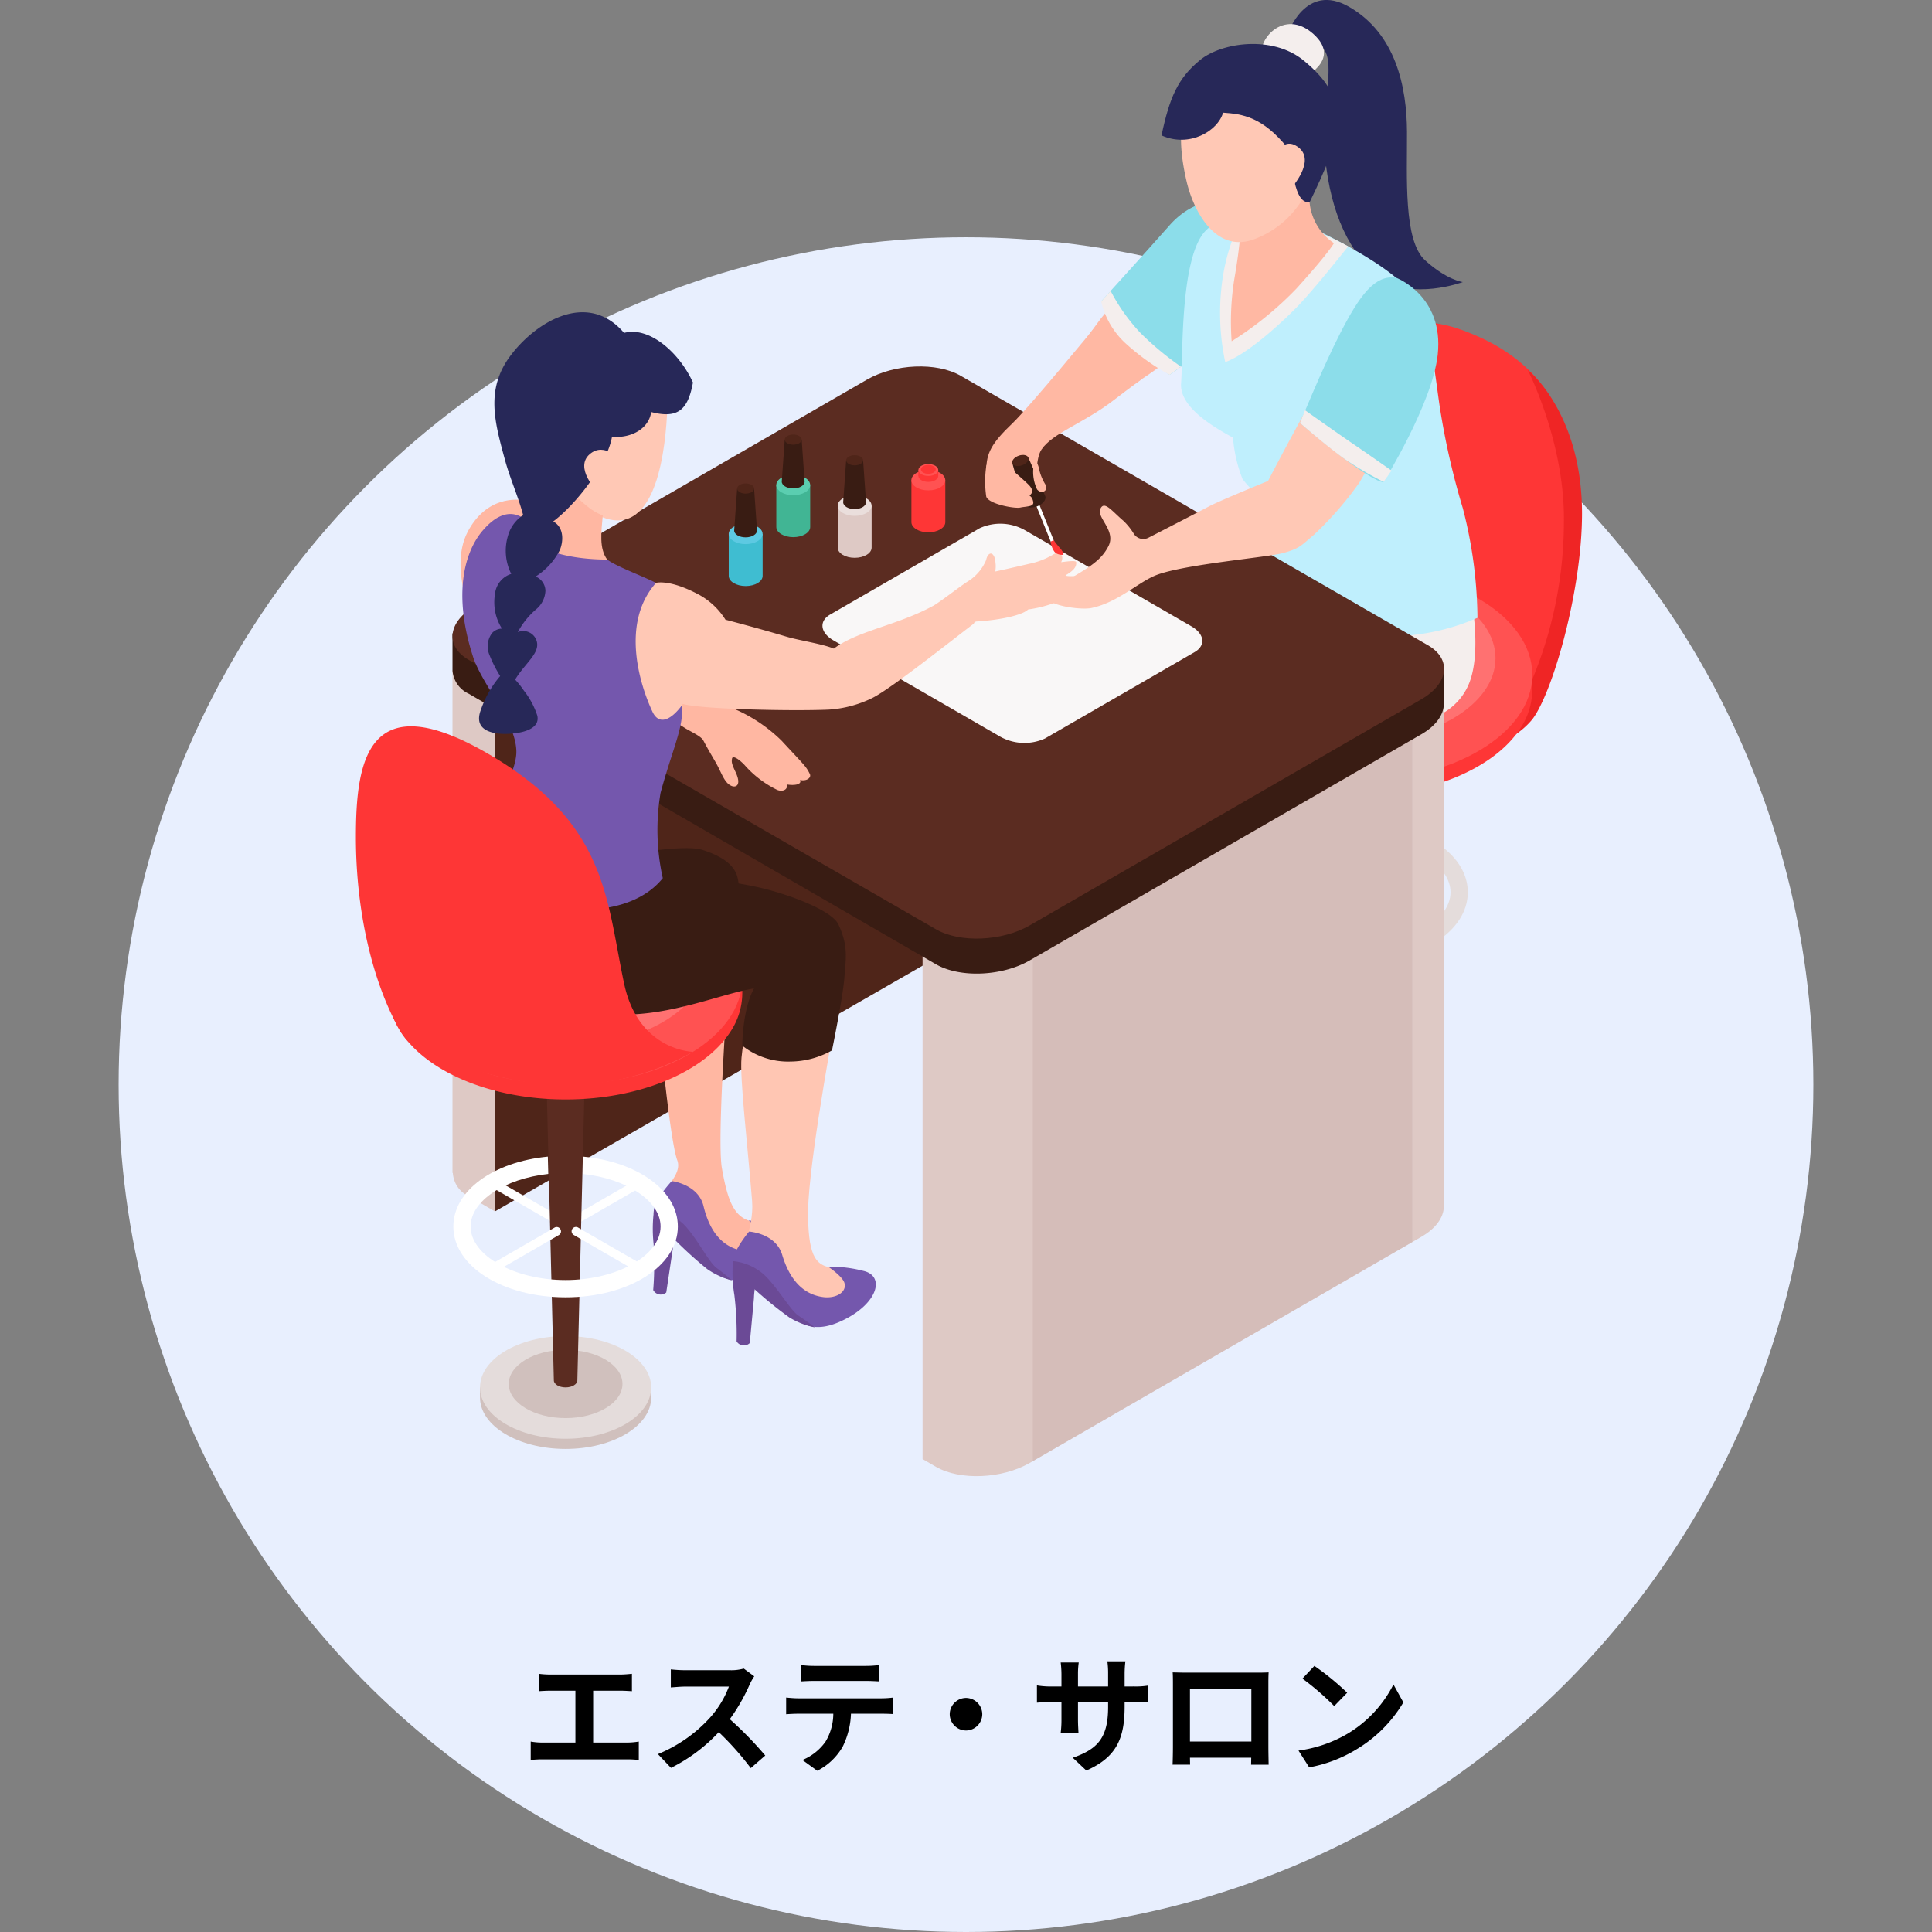 <svg xmlns="http://www.w3.org/2000/svg" xmlns:xlink="http://www.w3.org/1999/xlink" width="228" height="228" viewBox="0 0 228 228"><rect x="0" y="0" width="228" height="228" fill="#808080" stroke="none"/><defs><clipPath id="a"><rect width="144.697" height="174.202" fill="none"/></clipPath><clipPath id="c"><rect width="44.788" height="90.97" transform="translate(79.88 81.465)" fill="none"/></clipPath></defs><g transform="translate(-698 -1026)"><circle cx="100" cy="100" r="100" transform="translate(712 1054)" fill="#e8effe"/><rect width="228" height="228" transform="translate(698 1026)" fill="none"/><g transform="translate(740 1026)"><g clip-path="url(#a)"><g clip-path="url(#a)"><path d="M117.972,105.625a.509.509,0,0,0,.255-.95l-8.554-4.939a.509.509,0,0,0-.51.882l8.554,4.938a.507.507,0,0,0,.255.069" fill="#e4dcdb"/><path d="M118.113,105.625a.5.5,0,0,0,.255-.069l8.553-4.938a.509.509,0,1,0-.509-.882l-8.554,4.939a.509.509,0,0,0,.255.95" fill="#e4dcdb"/><path d="M127.871,124.286c-.93-2.77-5.007-4.857-9.9-4.857s-8.969,2.087-9.9,4.857h-.2v1.2c0,3.347,4.522,6.059,10.1,6.059s10.1-2.712,10.1-6.059v-1.2Z" fill="#d0c0bd"/><path d="M117.972,118.227c-5.577,0-10.1,2.713-10.1,6.059s4.522,6.059,10.1,6.059,10.1-2.713,10.1-6.059-4.522-6.059-10.1-6.059" fill="#e4dcdb"/><path d="M117.972,119.856c-3.707,0-6.712,1.8-6.712,4.027s3,4.027,6.712,4.027,6.712-1.8,6.712-4.027-3-4.027-6.712-4.027" fill="#d0c0bd"/><path d="M115.245,68.688l1.34,54.766c0,.459.621.832,1.387.832s1.387-.373,1.387-.832l1.34-54.766Z" fill="#bba7a4"/><path d="M108.909,53.028c3.273-6.25,9.523-18.393,21.528-14.115,15.466,5.513,14.2,19.365,12.989,31.386-.656,6.536-3.066,11.121-6.021,15.673-3.1,4.775-9.334.378-9.334.378s11.352-11.763-1.581-14.863c-8.764-2.1-24.252,6.158-24.267,3.2-.029-5.627,2.78-14.2,6.686-21.662" fill="#fe3636"/><path d="M138.29,43.657s4.388,8.525,4.269,17.913a48.606,48.606,0,0,1-4.269,19.849c-1.777,3.955-5.951,6.778-5.951,6.778a9.214,9.214,0,0,0,6.49-3.3c2.423-3.178,5.865-15.242,5.869-24.282.005-11.951-6.408-16.957-6.408-16.957" fill="#ef2525"/><path d="M117.972,68.907c10.508,0,19.176,4.667,20.621,10.731h.236V81.42a8.291,8.291,0,0,1-1.423,4.553c-3.036,4.659-10.592,7.96-19.434,7.96-11.519,0-20.856-5.6-20.856-12.513s9.337-12.513,20.856-12.513" fill="#fe3636"/><path d="M117.972,67.125c-11.519,0-20.857,5.6-20.857,12.513s9.338,12.513,20.857,12.513,20.857-5.6,20.857-12.513-9.338-12.513-20.857-12.513" fill="#ff5252"/><path d="M117.972,67.769c-9.12,0-16.514,4.436-16.514,9.908s7.394,9.907,16.514,9.907,16.514-4.436,16.514-9.907-7.394-9.908-16.514-9.908" fill="#ff7171"/><path d="M115.876,97.048c.022.515.028,1.138.053,2.043-5.14.56-9.166,3.174-9.166,6.206,0,3.424,5.133,6.317,11.209,6.317s11.209-2.893,11.209-6.317c0-3.031-4.023-5.641-9.162-6.2.022-.911.049-1.677.049-2.044,6.4.617,11.15,4.013,11.15,8.245,0,4.684-5.818,8.354-13.246,8.354s-13.245-3.67-13.245-8.354c0-4.233,4.753-7.633,11.149-8.249" fill="#e4dcdb"/><path d="M118.753,105.605a.507.507,0,0,1,.695-.186l8.063,4.656c-.268.157-.527.33-.809.47-.074.037-.143.076-.216.113l-7.547-4.358a.507.507,0,0,1-.186-.695" fill="#e4dcdb"/><path d="M108.878,110.106c-.04-.031-.086-.073-.129-.109l7.931-4.579a.509.509,0,0,1,.509.881l-7.538,4.353c-.258-.181-.527-.343-.773-.546" fill="#e4dcdb"/><path d="M100.672,110.235a17.661,17.661,0,0,0,3.57,5.925c2.226,2.546.551,3.683-2.35,5.992-2.365,1.883-5.125,8.129-8.352,8.423-5.123.468-7.44-2.178-4.645-4.082,2.387-1.625,4.283-4.634,5.644-6.928s.955-3.973-.239-6.755c-.67-1.561,6.372-2.575,6.372-2.575" fill="#ffc8b5"/><path d="M103.773,115.607a10.253,10.253,0,0,0-2.867,5.111c-.408,2.388-4.119,6.178-6.691,5.979-3.2-.249-4.027-1.27-4.027-1.27s-3.579,2.935-4.179,4.69,4.495,2.551,8.769.888c3.768-1.467,4.042-4.83,7.575-7.539s5.222-3.669,1.42-7.859" fill="#4f2519"/><path d="M103.463,66.191s-7.683,3.3-13.86,6.6-10.066,5.6-10.153,8.132A36.447,36.447,0,0,0,81.619,93.36c1.807,5.079,11.6,24.438,11.6,24.438s3.769-.843,5.3-2.5a39.507,39.507,0,0,0,3.492-4.863,105.652,105.652,0,0,0-3.492-12.143A67.875,67.875,0,0,0,92.38,87.138s13.419-.752,16.707-4.883,10-10.935,10-10.935Z" fill="#dec9c5"/><path d="M99.433,121.8a17.679,17.679,0,0,0,1.367,6.781c1.24,3.146-.72,3.653-4.23,4.852-2.86.977-7.561,5.929-10.7,5.12-4.981-1.284-6.272-4.555-3-5.407,2.794-.728,5.593-2.922,7.647-4.625s2.236-3.419,2.048-6.441c-.105-1.7,6.867-.28,6.867-.28" fill="#ffc8b5"/><path d="M100.546,127.906a10.249,10.249,0,0,0-4.421,3.848c-1.187,2.111-5.958,4.431-8.312,3.378-2.934-1.313-3.364-2.551-3.364-2.551s-4.359,1.559-5.514,3.009,3.374,3.916,7.958,3.788c4.042-.113,5.432-3.188,9.67-4.549s6.152-1.7,3.983-6.923" fill="#4f2519"/><path d="M130.742,66.191s2.707,9.915.51,14.733-8.464,4.7-8.464,4.7a13.731,13.731,0,0,1-5.859,4.561c-2.753,1.148-11.214,1.706-11.214,1.706s1.8,10.14-.338,16.182a165.2,165.2,0,0,0-4.284,16.179,21.487,21.487,0,0,1-5.478,1.284c-3.271.385-4.816-.912-4.816-.912s.735-26.356,2.422-31.265,0-8.643,3.1-11.051S113.254,68.37,113.254,68.37Z" fill="#f4eeed"/><path d="M83.482,43.447c1.075-1.371,2.827-3.633,4.215-5.564,1.408-1.959,7.916-8.4,7.916-8.4l6.61,6.574s-4.268,4.212-6.761,6.679c-1.357,1.341-6.723,4.455-8.234,5.713-.746-.513-2.6-3.834-3.746-5" fill="#ffb8a3"/><path d="M103.567,23.881s-3.994-1.3-7.557,2.72-8.061,8.965-8.061,8.965,2.392,3.55,3.614,5a30.276,30.276,0,0,0,4.465,3.669s5.676-3.818,7.237-6.543.3-13.815.3-13.815" fill="#8cddea"/><path d="M89.068,34.332a22.028,22.028,0,0,0,3.513,4.954,34.973,34.973,0,0,0,4.787,3.983l-1.34.971a26.744,26.744,0,0,1-5.011-3.555,9.67,9.67,0,0,1-3.067-5.119Z" fill="#f4eeed"/><path d="M109.969,4.011s2.065-6.185,7.255-3.2c5.488,3.163,6.791,9.411,6.819,14.737s-.442,12.829,2.137,15.172,4.453,2.569,4.453,2.569-6.063,2.229-9.712-.521-5.867-7.6-6.52-14.024S116.421,5.167,113,5.37s-3.029-1.359-3.029-1.359" fill="#272858"/><path d="M113.359,27.15s7.694,3.576,10.534,6.708,3.309,9.4,4.012,14.12a87.587,87.587,0,0,0,2.729,12.008,52.926,52.926,0,0,1,1.725,12.925,26.025,26.025,0,0,1-14.424,1.872c-4.525-.617-17.2-8.05-17.2-8.05.044-4.581,3.844-4.563,5.3-4.69-1.387-2.057,1.3-2.947,1.3-2.947a11.443,11.443,0,0,1-2.705-2.577,16.771,16.771,0,0,1-1.121-4.87c-2.511-1.368-6.36-3.67-6.125-6.462S97.185,30.2,100.356,27.15s8.483-2.361,13,0" fill="#bfeffd"/><path d="M117.1,29.072s-4.028,5.112-6.1,7.219-5.911,5.564-8.407,6.443a27.834,27.834,0,0,1-.468-8.587,23.721,23.721,0,0,1,2.7-8.973c.917-2.491,3.1.575,6.177,1.391a30.5,30.5,0,0,1,6.1,2.507" fill="#f4eeed"/><path d="M112.547,23.879a6.54,6.54,0,0,0,2.875,4.813s-.541,1.074-4.428,5.369a40.272,40.272,0,0,1-7.645,6.212,31.8,31.8,0,0,1,.307-7.287c1.069-6.154,1.033-9.38.1-12.551-1.174-4.008,8.454-.357,8.787,3.444" fill="#ffb8a3"/><path d="M111.506,9.338s5-2.183,1.493-5.326-6.892.808-6.021,3.051,4.528,2.275,4.528,2.275" fill="#f4eeed"/><path d="M99.48,12.217c3.839-.861,5.845-1.02,9.255.36a19.01,19.01,0,0,1,5.451,2.507.478.478,0,0,1,.211.435c-.877,5.055-2.574,10.416-8.249,12.661-4.667,1.846-7.285-3.275-8.1-6.708-.946-4-1.231-8.658,1.429-9.255" fill="#ffc8b5"/><path d="M111.8,7.1c-3.664-2.967-9.638-2.082-12.157-.033-2.671,2.172-3.628,4.492-4.571,8.912,3.282,1.49,6.654-.52,7.267-2.683,2.3.156,4.671.5,7.629,4.18.655,2.109.651,6.534,2.578,6.406,3.855-7.943,5.146-12.01-.746-16.782" fill="#272858"/><path d="M108.319,18.925s.917-3.1,2.941-1.511-.841,4.74-.841,4.74Z" fill="#ffc8b5"/><path d="M16.405,142.962V79.288l55.557,31.751Z" fill="#4f2519"/><path d="M16.405,79.288v63.674l-3.094-1.792a3.25,3.25,0,0,1-1.871-2.748H11.4V79.117Z" fill="#dec9c5"/><path d="M16.522,93.229v10.313a31.394,31.394,0,0,0-4.149-2.594c-.279-.143-.592-.277-.916-.41V89.9c1.782,1.054,3.447,2.175,5.065,3.33" fill="#fff"/><path d="M16.522,113.452v10.274a30.061,30.061,0,0,0-5.065-5.7v-8.24a33.115,33.115,0,0,1,5.065,3.664" fill="#fff"/><path d="M79.88,81.465l48.541,1.665v59.305h-.03c-.038,1.234-.922,2.525-2.669,3.534L79.88,172.435l-.361.209c-3.261,1.883-8.24,2.089-11.065.458l-1.579-.914V81.019Z" fill="#dec9c5"/><g opacity="0.5"><g clip-path="url(#c)"><path d="M124.669,83v63.576L79.88,172.435V81.465Z" fill="#ccb1ae"/></g></g><path d="M11.4,74.74h3.976L60.307,48.8c3.262-1.883,8.241-2.089,11.065-.458l52.506,30.409h4.543V83.13h-.03c-.038,1.234-.923,2.525-2.67,3.534l-46.2,26.675c-3.262,1.883-8.241,2.089-11.065.458L13.31,81.865A3.294,3.294,0,0,1,11.4,79.117Z" fill="#391c13"/><path d="M13.311,77.868l55.144,31.8c2.824,1.631,7.8,1.424,11.064-.459l46.2-26.675c3.261-1.883,3.619-4.758.794-6.388l-55.143-31.8c-2.825-1.631-7.8-1.424-11.065.459L14.1,71.48c-3.261,1.882-3.618,4.757-.794,6.388" fill="#5b2c21"/><path d="M98.977,76.956l-17.665,10.2a5.879,5.879,0,0,1-5.272-.219L56.348,75.567c-1.554-.9-1.724-2.267-.378-3.044l17.665-10.2a5.885,5.885,0,0,1,5.272.219L98.6,73.912c1.554.9,1.724,2.267.378,3.044" fill="#f9f7f7"/><path d="M37.686,100.7c6.726.219,7.172,2.9,6.935,6.028s-2.165,27.026-1.424,31.164,1.54,6.336,4.533,6.357,2.7,3.078-.821,4.554c-1.762.738-3.572-1.039-5.571-2.523s-4.187-2.672-5.044-3.488c-1.715-1.631,2.458-3.653,1.628-5.879s-2.213-15.591-2.287-19.26a29.782,29.782,0,0,1,.894-7.611s-5.569-9.562,1.157-9.342" fill="#ffb7a2"/><path d="M37.277,139.383s3.128.365,3.749,2.961,1.955,4.782,4.583,5.254c1.494.269,2.813-.451,2.566-1.524-.186-.815-1.817-2.032-1.817-2.032a15.916,15.916,0,0,1,4.115.726c2.645.751,1.48,4.145-3.178,5.869-3.825,1.414-5.413-.75-6.469-2.415s-4.745-3.706-5.516-4.823,1.967-4.016,1.967-4.016" fill="#7457ad"/><path d="M35.19,142.758a6.468,6.468,0,0,1,3.482,1.714c1.508,1.5,2.934,4.446,3.87,5.143s1.858,1.491,1.858,1.491a8.952,8.952,0,0,1-2.95-1.346,46.275,46.275,0,0,1-4.553-4.219c-1.391-1.259-1.939-2.024-1.707-2.783" fill="#6b4a96"/><path d="M38.14,144.457l-2.95-1.7a16.6,16.6,0,0,0-.059,4.027,38.265,38.265,0,0,1-.045,5.454,1,1,0,0,0,1.541.289c.154-1.028.542-3.614.788-5.26a8.783,8.783,0,0,1,.725-2.811" fill="#6b4a96"/><path d="M51.205,110.976c6.728-.158,6.29,4.185,5.574,8.131-.956,5.275-3.6,19.859-3.419,24.794.153,4.2.756,5.862,3.746,5.714s2.871,2.923-.565,4.594c-1.718.835-3.625-.838-5.7-2.207s-4.33-2.434-5.231-3.2c-.618-.525,1.423-3.63,1.147-7.072-.529-6.6-1.472-14.512-1.249-16.914.478-5.136,2.413-7.03,2.413-7.03s-3.44-6.652,3.288-6.81" fill="#ffc6b3"/><path d="M46.4,145.34s3.143.189,3.908,2.747,2.22,4.664,4.872,4.989c1.506.184,2.782-.608,2.476-1.667-.232-.8-1.929-1.926-1.929-1.926a15.889,15.889,0,0,1,4.15.494c2.683.6,1.71,4.056-2.845,6.037-3.738,1.627-5.445-.445-6.593-2.048s-4.946-3.434-5.778-4.506,1.739-4.12,1.739-4.12" fill="#7457ad"/><path d="M44.5,148.827a6.471,6.471,0,0,1,3.573,1.516c1.589,1.409,3.179,4.274,4.152,4.918s1.939,1.384,1.939,1.384a8.942,8.942,0,0,1-3.021-1.178,46.392,46.392,0,0,1-4.783-3.957c-1.458-1.18-2.049-1.912-1.86-2.683" fill="#6b4a96"/><path d="M47.542,150.358,44.5,148.827a16.61,16.61,0,0,0,.167,4.024,38.324,38.324,0,0,1,.261,5.447,1,1,0,0,0,1.554.2c.1-1.035.339-3.639.493-5.3a8.77,8.77,0,0,1,.566-2.847" fill="#6b4a96"/><path d="M24.748,145.071a.509.509,0,0,0,.255-.95l-8.554-4.939a.509.509,0,1,0-.509.881L24.493,145a.5.5,0,0,0,.255.069" fill="#fff"/><path d="M24.888,145.071a.507.507,0,0,0,.255-.069l8.553-4.939a.506.506,0,0,0,.186-.694.511.511,0,0,0-.695-.187l-8.554,4.939a.509.509,0,0,0,.255.95" fill="#fff"/><path d="M34.646,163.733c-.93-2.77-5.008-4.857-9.9-4.857s-8.969,2.087-9.9,4.857h-.2v1.2c0,3.347,4.521,6.059,10.1,6.059s10.1-2.712,10.1-6.059v-1.2Z" fill="#d0c0bd"/><path d="M24.747,157.673c-5.578,0-10.1,2.713-10.1,6.059s4.521,6.059,10.1,6.059,10.1-2.713,10.1-6.059-4.522-6.059-10.1-6.059" fill="#e4dcdb"/><path d="M24.747,159.3c-3.707,0-6.712,1.8-6.712,4.027s3.005,4.027,6.712,4.027,6.712-1.8,6.712-4.027-3-4.027-6.712-4.027" fill="#d0c0bd"/><path d="M22.02,108.135,23.36,162.9c0,.459.621.832,1.387.832s1.387-.373,1.387-.832l1.34-54.766Z" fill="#5b2c21"/><path d="M24.747,104.722c10.508,0,19.176,4.667,20.621,10.731H45.6v1.782a8.283,8.283,0,0,1-1.423,4.553c-3.036,4.659-10.592,7.96-19.434,7.96-11.519,0-20.857-5.6-20.857-12.513s9.338-12.513,20.857-12.513" fill="#fe3636"/><path d="M24.747,102.94c-11.519,0-20.857,5.6-20.857,12.513s9.338,12.513,20.857,12.513,20.857-5.6,20.857-12.513S36.266,102.94,24.747,102.94" fill="#ff5252"/><path d="M24.747,103.584c-9.12,0-16.514,4.436-16.514,9.908s7.394,9.907,16.514,9.907,16.514-4.436,16.514-9.907-7.394-9.908-16.514-9.908" fill="#ff7171"/><path d="M22.651,136.495c.022.514.028,1.138.053,2.044-5.14.559-9.166,3.173-9.166,6.205,0,3.424,5.133,6.317,11.209,6.317s11.209-2.893,11.209-6.317c0-3.031-4.023-5.641-9.162-6.2.021-.911.049-1.677.049-2.044,6.4.617,11.15,4.013,11.15,8.245,0,4.684-5.818,8.354-13.246,8.354S11.5,149.428,11.5,144.744c0-4.233,4.754-7.633,11.15-8.249" fill="#fff"/><path d="M25.528,145.051a.507.507,0,0,1,.695-.186l8.063,4.656c-.268.157-.527.33-.809.469-.074.038-.143.077-.217.114l-7.546-4.358a.507.507,0,0,1-.186-.7" fill="#fff"/><path d="M15.653,149.553c-.04-.032-.086-.073-.129-.109l7.931-4.58a.509.509,0,0,1,.509.881L16.426,150.1c-.258-.181-.527-.343-.773-.545" fill="#fff"/><path d="M39.338,80.936a19.251,19.251,0,0,0,4.367,2.347,18.292,18.292,0,0,1,6.506,4.1c2.767,2.989,2.878,3,3.357,3.951.21.416-.326.891-1.158.713.267.564-.725.666-1.515.535.059.809-.809.843-1.262.594a12.231,12.231,0,0,1-3.787-2.92c-.8-.823-1.4-1.088-1.458-.734-.065.4-.055.584.411,1.574.746,1.585.051,1.852-.44,1.664-.829-.316-1.163-1.434-1.738-2.5-.346-.645-.847-1.418-1.619-2.873-.287-.54-1.5-1.032-2.288-1.545A46.008,46.008,0,0,0,34.5,83.461Z" fill="#ffb7a2"/><path d="M19.966,59.07S15.69,58,13.194,62.754s1.34,11.986,1.34,11.986l10.213-6.006Z" fill="#ffb7a2"/><path d="M33.005,100.7s5.9-1.046,7.917-.393,3.589,1.573,4.065,3.059a5.441,5.441,0,0,1,0,2.971s-7.193-.137-9.509-1.762a5.636,5.636,0,0,1-2.473-3.875" fill="#391c13"/><path d="M36.217,103.633a46.61,46.61,0,0,1,11.325,1.089c3.661.837,8.632,2.733,9.4,4.37,1.219,2.59.856,4.156.713,6.2-.161,2.3-1.468,8.667-1.468,8.667a10.134,10.134,0,0,1-4.913,1.315A8.694,8.694,0,0,1,45.6,123.4s0-4.238,1.381-6.748c-3.592.539-9.646,3.192-15.681,3.073-5.682,3.031-14.918,4.943-16.656-2.489-1.848-7.9,7.264-20.976,7.264-20.976Z" fill="#391c13"/><path d="M21.675,49.617c-.846-5.474,3.144-8.381,6.594-8.2,7.378.387,8.683,2.328,8.481,6.852-.184,4.143-1.107,15.282-7.612,12.787-5.068-1.944-6.76-6.886-7.463-11.439" fill="#ffc8b5"/><path d="M29.136,60.817c-.182,1.993-.445,3.893.517,5.217,2.317,3.191-2.964,3.378-6.5,2.334s-3.449-2.871-2.9-6.83,1.262-8.713,1.262-8.713,4.424,6.992,7.623,7.992" fill="#ffb7a2"/><path d="M13.811,77.461c-2.418-7.478-.941-12.451,1.2-14.9.879-1.006,2.964-3.08,5.243-1.027-.739,3.406,5.14,4.5,9.4,4.5,1.4,1.04,5.546,2.394,6.758,3.349C38,70.64,38.729,72.47,39.776,74.321c1.952,3.451,2.617,5.407-1.547,7.922.924,2.738-.723,5.545-2.276,11.329a26.093,26.093,0,0,0,.264,10.061c-3.585,4.455-11.088,4.231-15.746,2.917-6.482-1.827-6.1-5.545-5.937-7.908,1.072-2.3,4.519-7.214,4.4-10.073-.148-3.61-4.017-7.681-5.125-11.108" fill="#7457ad"/><path d="M0,98.7c.013-8.729,1.293-18.013,15.512-9.8s14.012,17.2,16.147,27.2c1.693,7.93,8.117,8.023,8.117,8.023a30.659,30.659,0,0,1-22.4,3.039c-8.765-2.1-10.838-3.146-12.28-5.724C2.036,115.961-.014,107.736,0,98.7" fill="#fe3636"/><path d="M14.739,83.795a12.184,12.184,0,0,1,2.286-4.011,15.223,15.223,0,0,1-1.271-2.509,2.606,2.606,0,0,1,.32-2.571,1.627,1.627,0,0,1,1.162-.521,5.789,5.789,0,0,1-.819-4.094,2.758,2.758,0,0,1,1.915-2.363,6.093,6.093,0,0,1-.381-4.511,4.255,4.255,0,0,1,1.787-2.423c-.58-2.2-1.551-4.314-2.145-6.511C16.405,49.9,15.272,46,18.185,42.052c2.952-4,9.115-7.857,13.46-2.764,2.948-.8,6.5,2.274,8.131,5.853-.589,3.229-1.767,4.3-4.929,3.486-.254,1.847-2.161,3.1-4.626,2.931-.572,3.288-4.328,8.039-6.937,9.977,1.318.718,1.206,2.4.768,3.406a8.009,8.009,0,0,1-2.849,3.1l.015,0a1.855,1.855,0,0,1,1.149,1.667,3,3,0,0,1-1.09,2.19,9.286,9.286,0,0,0-2.171,2.7,1.657,1.657,0,0,1,2.225,1.04c.44,1.441-1.365,2.614-2.54,4.562a10.056,10.056,0,0,1,1.032,1.3,9.5,9.5,0,0,1,1.584,2.954c.417,1.859-2.584,2.166-3.849,2.156-1.91-.016-3.629-.662-2.819-2.819" fill="#272858"/><path d="M31.3,54.418s-1.924-2.364-3.715-.812.659,4.357,1.576,4.948S31.3,54.418,31.3,54.418" fill="#ffc8b5"/><path d="M35.411,68.786s1.594-.484,5.115,1.415a8.576,8.576,0,0,1,3.09,2.931s3.734.968,7.13,1.982c1.649.493,4.225.842,5.654,1.429,2.912-2.158,7.515-2.735,11.775-5.075.805-.465,3-2.176,3.911-2.774a5.516,5.516,0,0,0,2.295-2.614c.13-.715.65-1.106.975-.326a3.879,3.879,0,0,1,.1,1.689c1.313-.283,2.671-.6,4-.908a8.994,8.994,0,0,0,2.957-1.17c.879-.326,1.139.389.814.974.335-.024,1.755-.269,1.781,0,.069.716-.6,1.15-1.261,1.561.238.192,1.335-.009,1.625.195s.39.91-.975,1.1c.455.26.26.975-.715,1.43a14.844,14.844,0,0,1-4.356,1.3c-.5.543-2.727,1.209-6.161,1.422a2.09,2.09,0,0,0-.236.17c.009.017.017.035.026.053-.732.555-1.668,1.281-2.685,2.068-.149.117-.275.215-.351.271h0c-3.3,2.55-7.4,5.695-9.026,6.487a13.569,13.569,0,0,1-5.1,1.347c-4.3.189-15.07-.039-17.2-.669-1.262,1.778-2.774,2.676-3.6.907-1.506-3.214-3.768-10.488.43-15.2" fill="#ffc8b5"/><path d="M82.356,69.409c3.951-2.321,5.475-3.079,6.44-4.929s-1.4-3.377-.944-4.417,1.372.252,2.725,1.4a7.42,7.42,0,0,1,1.233,1.539,1.321,1.321,0,0,0,1.719.457c1.951-1,5.9-3.037,7.182-3.717.961-.512,4.855-2.132,6.937-2.983,1.564-3.023,5.97-11.316,7.925-14.2,2.456-3.624,6.722,7.836,6.722,7.836s-2.334,3.934-3.866,6.546a40.2,40.2,0,0,1-5.37,6.171c-1.47,1.227-1.639,1.623-3.715,2.171-1.917.507-11.555,1.311-14.864,2.575-2.136.817-4.505,3.226-7.682,3.895-1.522.32-7.461-.57-4.442-2.344" fill="#ffc8b5"/><path d="M122.739,32.767s5.682,2.1,4.933,9.083c-.617,5.744-6.379,15.025-6.379,15.025s-.463.372-4.619-2.717c-2.464-1.831-5.254-4.244-5.254-4.244s2.673-6.562,4.764-10.628c2.252-4.379,4.043-6.881,6.555-6.519" fill="#8cddea"/><path d="M122.211,55.534s-2.09-1.482-4.419-3.073-5.785-4.048-5.785-4.048l-.588,1.5s3.179,2.777,5.254,4.244a39.516,39.516,0,0,0,4.62,2.717Z" fill="#f4eeed"/><path d="M53.614,57.245v4.946c0,.664-.9,1.2-2,1.2s-2-.538-2-1.2V57.245Z" fill="#41b594"/><path d="M51.61,56.043c-1.107,0-2,.538-2,1.2s.9,1.2,2,1.2,2-.539,2-1.2-.9-1.2-2-1.2" fill="#5bceb0"/><path d="M50.608,51.884h2l.347,4.949c0,.447-.6.809-1.349.809s-1.349-.362-1.349-.809Z" fill="#391c13"/><path d="M51.61,51.283c-.553,0-1,.269-1,.6s.449.6,1,.6,1-.269,1-.6-.448-.6-1-.6" fill="#4f2519"/><path d="M60.863,59.681v4.946c0,.664-.9,1.2-2,1.2s-2-.538-2-1.2V59.681Z" fill="#dec9c5"/><path d="M58.859,58.479c-1.107,0-2,.538-2,1.2s.9,1.2,2,1.2,2-.539,2-1.2-.9-1.2-2-1.2" fill="#eadedc"/><path d="M57.857,54.321h2l.347,4.949c0,.447-.6.809-1.349.809s-1.349-.362-1.349-.809Z" fill="#391c13"/><path d="M58.859,53.719c-.553,0-1,.269-1,.6s.449.6,1,.6,1-.269,1-.6-.449-.6-1-.6" fill="#4f2519"/><path d="M48,63.015v4.946c0,.664-.9,1.2-2,1.2s-2-.538-2-1.2V63.015Z" fill="#3fbdd1"/><path d="M45.995,61.813c-1.107,0-2,.538-2,1.2s.9,1.2,2,1.2,2-.539,2-1.2-.9-1.2-2-1.2" fill="#5dc9e2"/><path d="M44.993,57.655h2l.347,4.949c0,.447-.6.809-1.349.809s-1.349-.362-1.349-.809Z" fill="#391c13"/><path d="M45.995,57.053c-.553,0-1,.27-1,.6s.449.6,1,.6,1-.269,1-.6-.449-.6-1-.6" fill="#4f2519"/><path d="M88.694,43.245l3.965,1.566s-1.067.752-3.252,2.432c-3.565,2.743-7.167,3.833-8.5,5.815-.744,1.1-.475,3.5-.951,5.238s-5.56-.773-5.56-2.811c0-2,.611-3.171,3.08-5.527,2.013-1.922,10.02-11.669,10.02-11.669Z" fill="#ffb8a3"/><rect width="0.385" height="6.692" transform="matrix(0.927, -0.374, 0.374, 0.927, 79.574, 57.906)" fill="#fff"/><path d="M77.473,54.685l.943-.337.944-.338,1.993,4.543c.151.421-.3.966-1,1.217s-1.392.113-1.543-.308Z" fill="#391c13"/><path d="M78.214,53.781c-.521.186-.853.591-.741.9s.625.414,1.146.228.853-.591.741-.9-.625-.415-1.146-.229" fill="#4f2519"/><path d="M82.348,63.752a12.365,12.365,0,0,0,.783.97,1.491,1.491,0,0,1,.373.754s-.814.08-1.134-.468a2.432,2.432,0,0,1-.376-1.1Z" fill="#fe3636"/><path d="M80.032,54.124a2.556,2.556,0,0,1,.594,1.234,5.9,5.9,0,0,0,.756,1.84c.373.712-.459,1.185-.994.562a4.817,4.817,0,0,1-.451-2.434Z" fill="#ffb8a3"/><path d="M77.473,55.485s1.377,1.181,1.909,1.714.472.888.294,1.1l-.178.209s.317.087.435.713-.875.523-1.517.677-3.722-.4-4.024-1.283a12.222,12.222,0,0,1,0-3.6c.055-.721,2.631.089,3.081.478" fill="#ffb8a3"/><path d="M69.558,56.673v4.946c0,.664-.9,1.2-2,1.2s-2-.538-2-1.2V56.673Z" fill="#fe3636"/><path d="M67.554,55.471c-1.107,0-2,.538-2,1.2s.9,1.2,2,1.2,2-.539,2-1.2-.9-1.2-2-1.2" fill="#ff5252"/><rect width="2.345" height="0.703" transform="translate(66.382 55.471)" fill="#fe3636"/><path d="M67.554,55.471c-.647,0-1.172.315-1.172.7s.525.7,1.172.7,1.172-.315,1.172-.7-.525-.7-1.172-.7" fill="#fe3636"/><path d="M67.554,54.768c-.647,0-1.172.315-1.172.7s.525.7,1.172.7,1.172-.315,1.172-.7-.525-.7-1.172-.7" fill="#ff5252"/><path d="M67.554,54.868c-.483,0-.875.235-.875.525s.392.525.875.525.875-.235.875-.525-.392-.525-.875-.525" fill="#fe3636"/></g></g></g><path d="M-44-2.355v-6.12h3.165c.435,0,.96.03,1.41.06V-10.47c-.435.045-.96.09-1.41.09h-8.16a11.011,11.011,0,0,1-1.425-.09v2.055c.375-.03,1.02-.06,1.425-.06h2.9v6.12H-49.9a8.1,8.1,0,0,1-1.47-.12V-.3A12.535,12.535,0,0,1-49.9-.375h9.885a11.63,11.63,0,0,1,1.4.075V-2.475a8.79,8.79,0,0,1-1.4.12Zm17.775-8.73a5.415,5.415,0,0,1-1.56.195h-5.28a16.758,16.758,0,0,1-1.77-.1v2.13c.315-.015,1.14-.1,1.77-.1h5.085A11.622,11.622,0,0,1-30.21-5.295a16.994,16.994,0,0,1-6.15,4.3L-34.815.63a19.758,19.758,0,0,0,5.64-4.215A34.206,34.206,0,0,1-25.4.66l1.71-1.485a42.169,42.169,0,0,0-4.185-4.29A22.054,22.054,0,0,0-25.515-9.24a7.088,7.088,0,0,1,.525-.93ZM-11.85-9.63c.525,0,1.1.03,1.62.06v-1.935a11.752,11.752,0,0,1-1.62.105h-6.03a11.176,11.176,0,0,1-1.59-.105V-9.57c.45-.03,1.08-.06,1.6-.06Zm-7.935,2.055c-.465,0-.99-.045-1.44-.09V-5.7c.42-.03,1.005-.06,1.44-.06h4.125a6.446,6.446,0,0,1-.93,3.315A6.231,6.231,0,0,1-19.305-.3L-17.55.975a7.2,7.2,0,0,0,3.015-2.88,9.516,9.516,0,0,0,.96-3.855H-9.96c.42,0,.99.015,1.365.045v-1.95a11.542,11.542,0,0,1-1.365.09ZM-1.92-5.7A1.933,1.933,0,0,0,0-3.78,1.933,1.933,0,0,0,1.92-5.7,1.933,1.933,0,0,0,0-7.62,1.933,1.933,0,0,0-1.92-5.7ZM18.72-8.97v-1.575a12.9,12.9,0,0,1,.09-1.4H16.68a9.9,9.9,0,0,1,.09,1.4V-8.97H13.215v-1.47a9.241,9.241,0,0,1,.09-1.365h-2.13a12.185,12.185,0,0,1,.09,1.35V-8.97H9.99A9.918,9.918,0,0,1,8.37-9.1v2.04c.33-.03.87-.06,1.62-.06h1.275v2.04a12.131,12.131,0,0,1-.09,1.575h2.1c-.015-.3-.06-.915-.06-1.575v-2.04H16.77v.57c0,3.675-1.275,4.98-4.17,5.985L14.2.945C17.82-.645,18.72-2.91,18.72-6.63v-.495h1.11c.8,0,1.32.015,1.65.045v-2a8.888,8.888,0,0,1-1.65.105Zm14.955.27v6.225H26.43V-8.7Zm2.01-.48c0-.45,0-1.005.03-1.455-.54.03-1.11.03-1.485.03H25.98c-.4,0-.975-.015-1.59-.03.03.42.03,1.035.03,1.455v7.335c0,.72-.03,2.025-.045,2.1h2.07L26.43-.57h7.23l-.015.825h2.07c0-.06-.03-1.5-.03-2.085Zm5.43-2.22-1.41,1.5a31.189,31.189,0,0,1,3.75,3.24l1.53-1.575A31.5,31.5,0,0,0,41.115-11.4ZM39.24-1.41,40.5.57a16.245,16.245,0,0,0,5.565-2.115,15.95,15.95,0,0,0,5.55-5.55L50.445-9.21a14.223,14.223,0,0,1-5.46,5.835A15.46,15.46,0,0,1,39.24-1.41Z" transform="translate(812 1234)"/></g></svg>